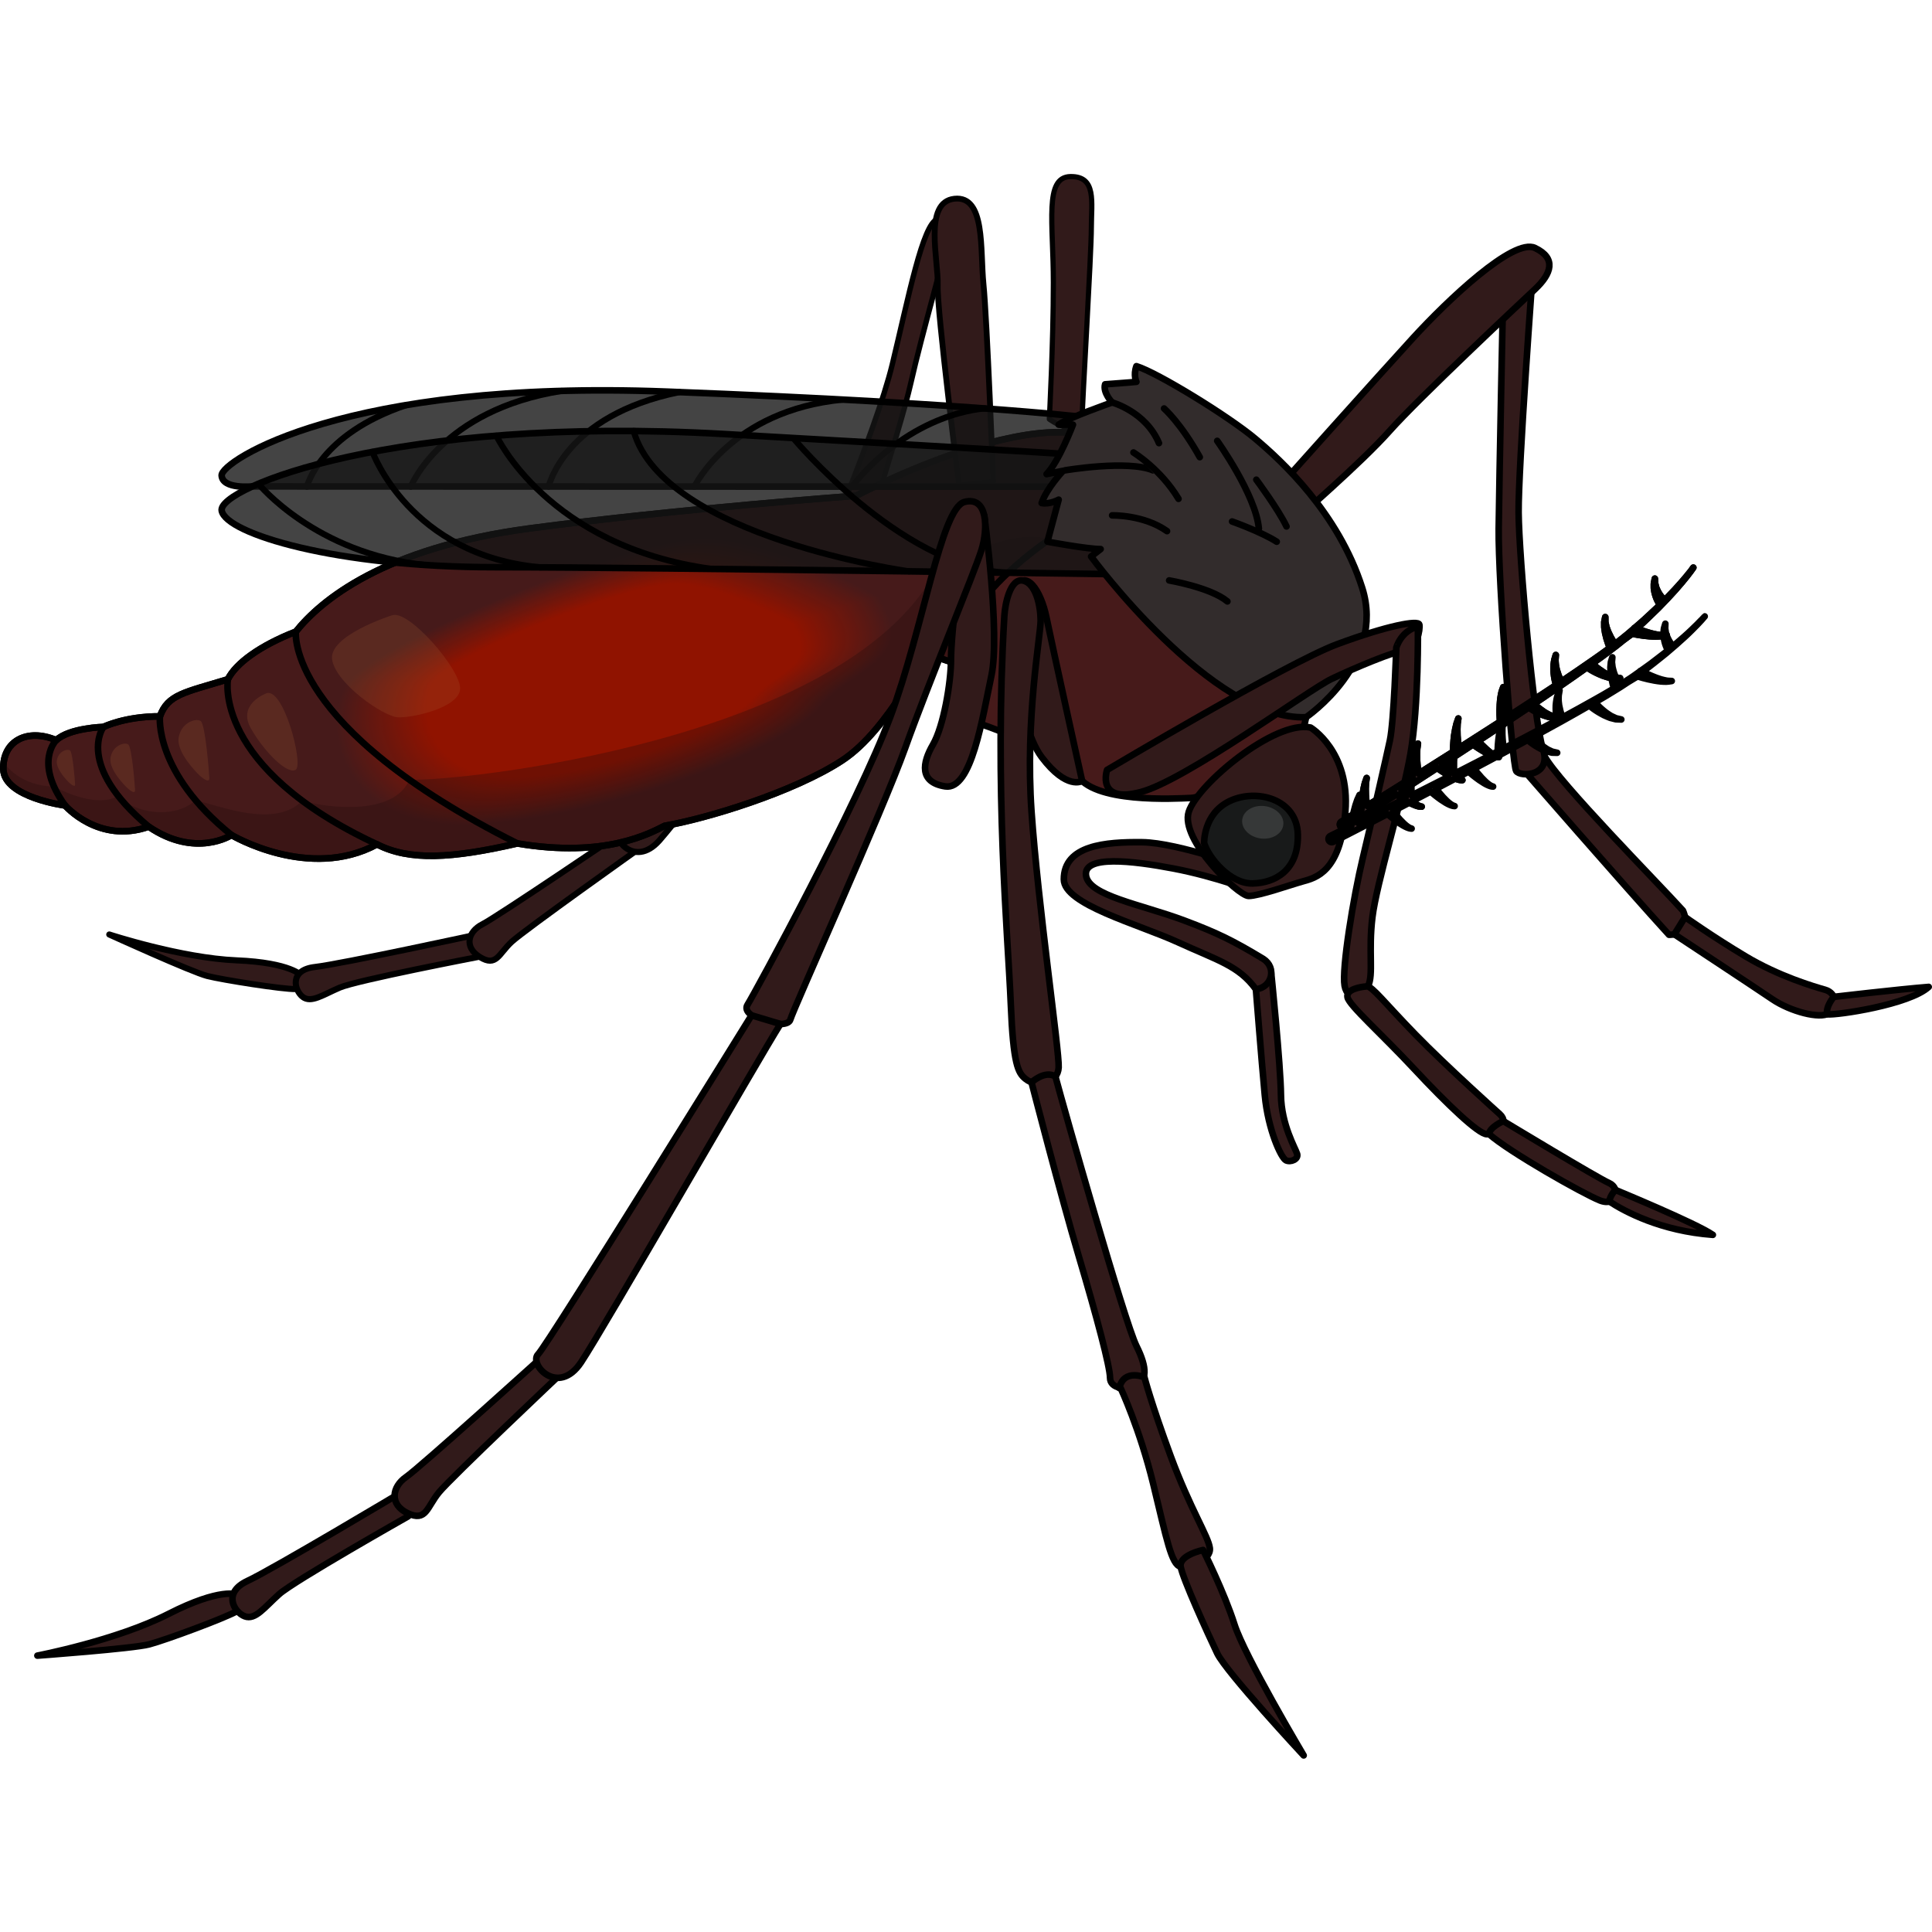 <?xml version="1.0" encoding="utf-8"?>
<!-- Created by: Science Figures, www.sciencefigures.org, Generator: Science Figures Editor -->
<!DOCTYPE svg PUBLIC "-//W3C//DTD SVG 1.1//EN" "http://www.w3.org/Graphics/SVG/1.1/DTD/svg11.dtd">
<svg version="1.1" id="Layer_1" xmlns="http://www.w3.org/2000/svg" xmlns:xlink="http://www.w3.org/1999/xlink" 
	 width="800px" height="800px" viewBox="0 0 337.309 276.679" enable-background="new 0 0 337.309 276.679"
	 xml:space="preserve">
<g>
	<g>
		<g>
			
				<path fill="#311A1A" stroke="#000000" stroke-width="1.068" stroke-linecap="round" stroke-linejoin="round" stroke-miterlimit="10" d="
				M52.695,140.059c0,0-1.793-2.309-11.404-2.708c-9.615-0.398-22.211-4.512-22.211-4.512s14.4,6.553,17.086,7.238
				c2.684,0.686,13.367,2.362,15.373,2.281C53.539,142.275,52.695,140.059,52.695,140.059z"/>
			
				<path fill="#311A1A" stroke="#000000" stroke-width="1.151" stroke-linecap="round" stroke-linejoin="round" stroke-miterlimit="10" d="
				M41.398,248.085c0,0-2.832-1.289-11.963,3.367c-9.133,4.658-22.908,7.29-22.908,7.29s16.684-1.223,19.523-1.969
				c2.838-0.746,13.611-4.73,15.43-5.86C43.3,249.783,41.398,248.085,41.398,248.085z"/>
			
				<path fill="#311A1A" stroke="#000000" stroke-width="1.151" stroke-linecap="round" stroke-linejoin="round" stroke-miterlimit="10" d="
				M70.511,229.976c0,0-22.838,13.646-27.289,15.717c-4.451,2.07-2.322,5.512-0.48,6.19s3.408-1.55,5.994-3.867
				c2.582-2.317,22.52-13.591,22.52-13.591L70.511,229.976z"/>
			
				<path fill="#311A1A" stroke="#000000" stroke-width="1.151" stroke-linecap="round" stroke-linejoin="round" stroke-miterlimit="10" d="
				M94.412,206.806c0,0-20.984,18.992-23.502,20.74c-2.518,1.746-2.951,4.817,0.281,6.342c3.232,1.525,3.313-1.036,5.443-3.642
				c2.133-2.604,21.541-20.934,21.541-20.934L94.412,206.806z"/>
			
				<path fill="#311A1A" stroke="#000000" stroke-width="1.068" stroke-linecap="round" stroke-linejoin="round" stroke-miterlimit="10" d="
				M83.931,132.708c0,0-24.348,5.28-28.932,5.801c-4.584,0.52-3.613,4.111-2.141,5.229s3.5-0.366,6.471-1.634
				c2.967-1.269,24.045-5.325,24.045-5.325L83.931,132.708z"/>
			
				<path fill="#311A1A" stroke="#000000" stroke-width="1.068" stroke-linecap="round" stroke-linejoin="round" stroke-miterlimit="10" d="
				M108.58,114.976c0,0-21.779,14.767-24.334,16.06c-2.557,1.292-3.299,4.015-0.43,5.759c2.867,1.744,3.223-0.56,5.51-2.67
				c2.287-2.11,22.516-16.458,22.516-16.458L108.58,114.976z"/>
			
				<path fill="#311A1A" stroke="#000000" stroke-width="1.151" stroke-linecap="round" stroke-linejoin="round" stroke-miterlimit="10" d="
				M265.664,103.733c0,0,17.9,20.579,25.729,29.156c0,0,4.299,0.21,2.438-4.222c-4.15-4.61-21.746-22.433-24.203-27.018
				C268.031,100.51,265.664,103.733,265.664,103.733z"/>
			
				<path fill="#311A1A" stroke="#000000" stroke-width="1.151" stroke-linecap="round" stroke-linejoin="round" stroke-miterlimit="10" d="
				M292.33,132.803c0,0,13.924,9.182,17.09,11.329c3.166,2.148,8.318,3.504,9.902,2.456s1.377-3.514-0.66-4.096
				c-2.035-0.582-8.059-2.348-13.857-5.811c-5.799-3.461-10.605-6.887-10.605-6.887L292.33,132.803z"/>
			
				<path fill="#311A1A" stroke="#000000" stroke-width="0.941" stroke-linecap="round" stroke-linejoin="round" stroke-miterlimit="10" d="
				M163.693,7.927c-2.607,0.806-5.072,13.685-7.914,25.4s-14.105,38.095-15.07,39.985c-0.961,1.89,7.096,1.713,7.307,0.204
				c0.213-1.511,9.115-28.533,11.004-36.943c1.889-8.411,6.342-23.811,6.813-26.632C166.302,7.12,163.693,7.927,163.693,7.927z"/>
			
				<path fill="#311A1A" stroke="#000000" stroke-width="1.068" stroke-linecap="round" stroke-linejoin="round" stroke-miterlimit="10" d="
				M149.683,65.1c0,0-39.637,47.83-41.447,49.191c-1.809,1.362,2.426,7.148,6.869,2.149c4.441-4.998,35.121-44.654,39.148-49.396
				L149.683,65.1z"/>
			
				<path fill="#461A1A" stroke="#000000" stroke-width="1.151" stroke-linecap="round" stroke-linejoin="round" stroke-miterlimit="10" d="
				M162.888,84.124c-1.902-0.808-7.395,12.788-15.869,18.334s-23.727,10.168-30.969,11.401c-2.465,1.233-10.322,5.701-25.729,3.082
				c-11.4,2.62-18.797,3.081-24.498,0.154c-11.887,6.437-25.402-1.621-25.402-1.621s-6.258,4.115-14.457-1.461
				c-8.744,3.082-14.6-3.698-14.6-3.698s-10.631-1.387-10.785-6.317c-0.152-4.931,4.16-7.242,9.244-5.085
				c2.313-2.158,8.238-2.31,8.238-2.31s3.697-1.849,9.861-1.849c1.387-3.852,4.313-4.161,11.863-6.472
				c1.387-2.774,5.547-5.854,11.863-8.319c4.314-5.393,15.252-14.637,40.828-18.026s57.006-5.701,57.006-5.701
				s40.293-21.423,47.965-4.735s2.686,34.14,2.686,34.14S176.474,89.891,162.888,84.124z"/>
			<g>
				<path fill="#461A1A" d="M153.439,73.788c0,0-18.789-10.772-31.332-10.258c-12.545,0.514-57.588,18.293-61.965,25.934
					c-4.375,7.642-0.441,26.137,24.223,24.15c24.664-1.987,53.266-13.508,58.889-20.394
					C148.873,86.336,160.888,84.804,153.439,73.788z"/>
				<path fill="#471A1A" d="M153.237,73.851c0,0-18.707-10.726-31.195-10.213c-12.49,0.512-57.337,18.213-61.695,25.82
					c-4.356,7.608-0.439,26.023,24.117,24.045c24.557-1.979,53.033-13.45,58.632-20.305
					C148.69,86.344,160.654,84.819,153.237,73.851z"/>
				<path fill="#481A19" d="M153.035,73.914c0,0-18.625-10.678-31.059-10.168c-12.436,0.51-57.086,18.134-61.425,25.708
					c-4.337,7.575-0.438,25.91,24.012,23.94c24.449-1.97,52.801-13.39,58.375-20.216C148.508,86.353,160.419,84.834,153.035,73.914z
					"/>
				<path fill="#491A19" d="M152.833,73.977c0,0-18.543-10.631-30.922-10.124c-12.381,0.507-56.835,18.054-61.155,25.595
					c-4.318,7.542-0.436,25.795,23.906,23.834c24.341-1.961,52.569-13.332,58.119-20.127
					C148.326,86.361,160.185,84.849,152.833,73.977z"/>
				<path fill="#4A1A19" d="M152.631,74.041c0,0-18.462-10.585-30.786-10.079c-12.326,0.505-56.584,17.974-60.885,25.481
					c-4.299,7.508-0.434,25.682,23.801,23.729c24.234-1.953,52.337-13.273,57.862-20.038
					C148.144,86.37,159.951,84.864,152.631,74.041z"/>
				<path fill="#4B1A18" d="M152.429,74.104c0,0-18.38-10.538-30.649-10.034c-12.271,0.503-56.333,17.894-60.615,25.368
					c-4.28,7.475-0.432,25.568,23.695,23.624c24.127-1.944,52.105-13.214,57.605-19.949
					C147.962,86.378,159.716,84.879,152.429,74.104z"/>
				<path fill="#4C1918" d="M152.227,74.167c0,0-18.298-10.491-30.513-9.99c-12.217,0.501-56.082,17.815-60.344,25.255
					c-4.261,7.442-0.43,25.454,23.589,23.519s51.873-13.155,57.349-19.86C147.78,86.386,159.481,84.894,152.227,74.167z"/>
				<path fill="#4D1918" d="M152.025,74.229c0,0-18.216-10.444-30.376-9.945c-12.162,0.499-55.831,17.735-60.074,25.143
					c-4.242,7.408-0.428,25.34,23.483,23.414c23.912-1.927,51.641-13.096,57.092-19.771
					C147.598,86.395,159.247,84.909,152.025,74.229z"/>
				<path fill="#4E1917" d="M151.823,74.292c0,0-18.134-10.396-30.24-9.9c-12.107,0.496-55.58,17.655-59.804,25.029
					c-4.223,7.375-0.426,25.226,23.378,23.309c23.804-1.918,51.409-13.038,56.835-19.683
					C147.416,86.403,159.013,84.924,151.823,74.292z"/>
				<path fill="#4F1917" d="M151.622,74.355c0,0-18.052-10.35-30.104-9.855c-12.053,0.494-55.329,17.576-59.534,24.917
					c-4.204,7.342-0.424,25.112,23.272,23.203c23.696-1.909,51.176-12.979,56.579-19.593
					C147.234,86.412,158.778,84.939,151.622,74.355z"/>
				<path fill="#501917" d="M151.419,74.419c0,0-17.97-10.303-29.967-9.811C109.455,65.1,66.375,82.104,62.188,89.411
					c-4.185,7.309-0.422,24.999,23.167,23.098c23.589-1.9,50.944-12.919,56.322-19.505C147.052,86.42,158.544,84.955,151.419,74.419
					z"/>
				<path fill="#511916" d="M151.217,74.482c0,0-17.888-10.256-29.83-9.766c-11.943,0.489-54.827,17.416-58.994,24.69
					c-4.166,7.276-0.42,24.885,23.062,22.993c23.481-1.892,50.712-12.861,56.065-19.416C146.87,86.428,158.31,84.97,151.217,74.482z
					"/>
				<path fill="#521916" d="M151.016,74.545c0,0-17.807-10.209-29.694-9.721c-11.889,0.487-54.576,17.336-58.724,24.577
					c-4.146,7.242-0.418,24.771,22.956,22.887c23.374-1.883,50.48-12.802,55.809-19.327
					C146.688,86.437,158.075,84.985,151.016,74.545z"/>
				<path fill="#531915" d="M150.813,74.608c0,0-17.725-10.162-29.557-9.677c-11.834,0.485-54.325,17.257-58.454,24.464
					c-4.127,7.209-0.417,24.656,22.85,22.782c23.267-1.875,50.248-12.743,55.552-19.238C146.505,86.445,157.841,85,150.813,74.608z"
					/>
				<path fill="#541915" d="M150.612,74.671c0,0-17.643-10.115-29.421-9.632c-11.779,0.483-54.074,17.177-58.184,24.351
					c-4.108,7.176-0.415,24.542,22.745,22.677c23.159-1.866,50.016-12.684,55.295-19.149
					C146.323,86.453,157.606,85.015,150.612,74.671z"/>
				<path fill="#551915" d="M150.41,74.734c0,0-17.561-10.068-29.284-9.587c-11.725,0.48-53.823,17.097-57.914,24.238
					c-4.089,7.143-0.413,24.429,22.639,22.572s49.784-12.625,55.039-19.06C146.141,86.462,157.372,85.03,150.41,74.734z"/>
				<path fill="#561914" d="M150.208,74.797c0,0-17.479-10.021-29.147-9.542c-11.67,0.478-53.572,17.017-57.644,24.125
					c-4.071,7.109-0.411,24.314,22.533,22.466c22.944-1.849,49.551-12.566,54.782-18.971
					C145.959,86.47,157.137,85.045,150.208,74.797z"/>
				<path fill="#571814" d="M150.006,74.86c0,0-17.397-9.975-29.011-9.498C109.379,65.838,67.673,82.3,63.621,89.375
					c-4.052,7.076-0.409,24.201,22.428,22.361c22.836-1.84,49.319-12.507,54.525-18.883C145.777,86.479,156.903,85.06,150.006,74.86
					z"/>
				<path fill="#581814" d="M149.804,74.923c0,0-17.315-9.927-28.875-9.453c-11.561,0.474-53.07,16.858-57.104,23.899
					c-4.033,7.042-0.407,24.087,22.322,22.256c22.729-1.831,49.087-12.448,54.269-18.793
					C145.595,86.487,156.668,85.075,149.804,74.923z"/>
				<path fill="#591813" d="M149.602,74.986c0,0-17.233-9.88-28.739-9.408c-11.506,0.471-52.819,16.778-56.833,23.786
					c-4.013,7.009-0.405,23.973,22.217,22.151c22.622-1.822,48.855-12.39,54.012-18.705
					C145.413,86.495,156.434,85.09,149.602,74.986z"/>
				<path fill="#5A1813" d="M149.4,75.049c0,0-17.151-9.833-28.602-9.364c-11.451,0.469-52.568,16.699-56.563,23.673
					c-3.994,6.976-0.403,23.859,22.111,22.045c22.514-1.814,48.623-12.331,53.755-18.616C145.231,86.503,156.2,85.105,149.4,75.049z
					"/>
				<path fill="#5B1813" d="M149.198,75.112c0,0-17.069-9.786-28.465-9.319c-11.396,0.467-52.317,16.619-56.293,23.56
					c-3.975,6.942-0.401,23.745,22.005,21.94c22.407-1.805,48.391-12.272,53.499-18.527
					C145.049,86.512,155.965,85.12,149.198,75.112z"/>
				<path fill="#5C1812" d="M148.996,75.176c0,0-16.988-9.74-28.329-9.274c-11.342,0.465-52.066,16.539-56.023,23.447
					c-3.956,6.909-0.399,23.631,21.9,21.835s48.159-12.213,53.242-18.438C144.867,86.521,155.731,85.135,148.996,75.176z"/>
				<path fill="#5D1812" d="M148.794,75.239c0,0-16.906-9.693-28.192-9.229c-11.287,0.462-51.815,16.459-55.753,23.333
					c-3.937,6.876-0.397,23.518,21.794,21.73s47.927-12.154,52.985-18.349C144.685,86.529,155.497,85.15,148.794,75.239z"/>
				<path fill="#5E1812" d="M148.592,75.302c0,0-16.824-9.646-28.056-9.185c-11.232,0.46-51.564,16.38-55.483,23.221
					c-3.918,6.843-0.396,23.404,21.689,21.625c22.084-1.779,47.694-12.096,52.729-18.26
					C144.502,86.537,155.262,85.166,148.592,75.302z"/>
				<path fill="#5F1811" d="M148.39,75.365c0,0-16.742-9.599-27.919-9.14c-11.178,0.458-51.313,16.3-55.213,23.108
					c-3.899,6.809-0.394,23.29,21.583,21.519c21.977-1.77,47.462-12.036,52.472-18.171C144.32,86.545,155.027,85.181,148.39,75.365z
					"/>
				<path fill="#601811" d="M148.188,75.428c0,0-16.66-9.552-27.783-9.095c-11.123,0.456-51.062,16.22-54.943,22.995
					c-3.88,6.776-0.392,23.176,21.478,21.414c21.869-1.762,47.23-11.978,52.215-18.083
					C144.138,86.554,154.793,85.196,148.188,75.428z"/>
				<path fill="#611711" d="M147.986,75.491c0,0-16.579-9.504-27.646-9.051c-11.068,0.454-50.811,16.141-54.672,22.882
					c-3.861,6.743-0.39,23.062,21.372,21.309c21.761-1.753,46.998-11.919,51.958-17.994
					C143.957,86.563,154.559,85.211,147.986,75.491z"/>
				<path fill="#621710" d="M147.784,75.554c0,0-16.497-9.458-27.51-9.006c-11.014,0.451-50.56,16.061-54.402,22.769
					c-3.842,6.709-0.388,22.948,21.267,21.204c21.654-1.744,46.766-11.86,51.702-17.904
					C143.774,86.571,154.324,85.226,147.784,75.554z"/>
				<path fill="#631710" d="M147.583,75.617c0,0-16.415-9.411-27.374-8.961C109.25,67.104,69.9,82.637,66.077,89.312
					c-3.823,6.676-0.386,22.834,21.161,21.098c21.546-1.735,46.534-11.801,51.445-17.816
					C143.592,86.579,154.09,85.241,147.583,75.617z"/>
				<path fill="#641710" d="M147.38,75.68c0,0-16.333-9.364-27.237-8.917c-10.904,0.447-50.058,15.901-53.862,22.542
					c-3.804,6.643-0.384,22.72,21.055,20.993s46.302-11.742,51.189-17.727C143.41,86.587,153.855,85.256,147.38,75.68z"/>
				<path fill="#65170F" d="M147.178,75.743c0,0-16.251-9.317-27.1-8.872c-10.85,0.445-49.807,15.822-53.592,22.43
					c-3.785,6.61-0.382,22.606,20.95,20.888c21.332-1.718,46.069-11.683,50.932-17.638
					C143.228,86.596,153.621,85.271,147.178,75.743z"/>
				<path fill="#66170F" d="M146.977,75.806c0,0-16.169-9.27-26.964-8.827c-10.795,0.442-49.556,15.742-53.322,22.316
					c-3.766,6.577-0.38,22.493,20.844,20.783c21.224-1.709,45.837-11.624,50.675-17.549
					C143.046,86.604,153.387,85.286,146.977,75.806z"/>
				<path fill="#67170F" d="M146.774,75.869c0,0-16.087-9.223-26.827-8.782c-10.74,0.44-49.305,15.662-53.052,22.203
					c-3.747,6.543-0.378,22.379,20.739,20.678c21.117-1.701,45.605-11.565,50.418-17.46
					C142.864,86.613,153.152,85.301,146.774,75.869z"/>
				<path fill="#68170E" d="M146.573,75.932c0,0-16.005-9.176-26.691-8.738S70.828,82.777,67.1,89.285
					c-3.728,6.51-0.376,22.265,20.633,20.572c21.009-1.692,45.373-11.507,50.162-17.372
					C142.682,86.621,152.917,85.316,146.573,75.932z"/>
				<path fill="#69170E" d="M146.371,75.996c0,0-15.923-9.129-26.554-8.693c-10.631,0.436-48.803,15.503-52.512,21.978
					c-3.708,6.477-0.375,22.151,20.528,20.467c20.901-1.684,45.141-11.448,49.905-17.282
					C142.5,86.629,152.683,85.332,146.371,75.996z"/>
				<path fill="#6A170E" d="M146.168,76.059c0,0-15.841-9.082-26.417-8.648c-10.576,0.433-48.552,15.423-52.242,21.864
					c-3.689,6.443-0.373,22.037,20.422,20.362c20.794-1.675,44.909-11.389,49.648-17.194
					C142.317,86.638,152.449,85.347,146.168,76.059z"/>
				<path fill="#6B170D" d="M145.967,76.122c0,0-15.76-9.035-26.281-8.604c-10.521,0.431-48.301,15.343-51.972,21.751
					c-3.67,6.41-0.371,21.923,20.317,20.257c20.687-1.667,44.676-11.33,49.392-17.105C142.135,86.646,152.214,85.362,145.967,76.122
					z"/>
				<path fill="#6B160D" d="M145.765,76.185c0,0-15.678-8.988-26.145-8.559S71.57,82.889,67.918,89.264
					c-3.652,6.376-0.369,21.809,20.21,20.151c20.579-1.657,44.445-11.271,49.136-17.016
					C141.954,86.655,151.98,85.376,145.765,76.185z"/>
				<path fill="#6C160C" d="M145.563,76.248c0,0-15.596-8.941-26.008-8.514c-10.412,0.427-47.799,15.184-51.432,21.525
					c-3.633,6.343-0.368,21.695,20.105,20.046c20.472-1.649,44.212-11.212,48.879-16.927
					C141.771,86.663,151.746,85.392,145.563,76.248z"/>
				<path fill="#6D160C" d="M145.361,76.311c0,0-15.514-8.894-25.872-8.469c-10.357,0.424-47.548,15.104-51.162,21.412
					c-3.614,6.31-0.366,21.581,20,19.941c20.364-1.64,43.98-11.153,48.622-16.838C141.589,86.671,151.511,85.407,145.361,76.311z"/>
				<path fill="#6E160C" d="M145.159,76.374c0,0-15.432-8.848-25.735-8.425c-10.303,0.422-47.297,15.024-50.892,21.299
					c-3.595,6.277-0.364,21.467,19.894,19.835c20.257-1.631,43.748-11.094,48.365-16.749
					C141.407,86.68,151.277,85.422,145.159,76.374z"/>
				<path fill="#6F160B" d="M144.957,76.437c0,0-15.351-8.801-25.599-8.38c-10.248,0.42-47.046,14.945-50.622,21.187
					c-3.576,6.243-0.362,21.353,19.789,19.73c20.149-1.623,43.516-11.036,48.109-16.66
					C141.225,86.688,151.042,85.437,144.957,76.437z"/>
				<path fill="#70160B" d="M144.755,76.5c0,0-15.269-8.753-25.462-8.335C109.1,68.582,72.498,83.029,68.941,89.238
					c-3.557,6.21-0.36,21.239,19.683,19.625c20.042-1.614,43.284-10.977,47.852-16.571C141.043,86.696,150.808,85.452,144.755,76.5z
					"/>
				<path fill="#71160B" d="M144.553,76.563c0,0-15.187-8.707-25.326-8.291c-10.139,0.415-46.544,14.785-50.082,20.96
					c-3.537,6.177-0.358,21.125,19.578,19.52c19.934-1.605,43.052-10.917,47.595-16.482
					C140.861,86.705,150.573,85.467,144.553,76.563z"/>
				<path fill="#72160A" d="M144.351,76.626c0,0-15.104-8.66-25.189-8.246c-10.084,0.413-46.293,14.706-49.812,20.847
					c-3.518,6.144-0.356,21.012,19.472,19.415c19.826-1.597,42.819-10.859,47.338-16.394
					C140.679,86.713,150.339,85.482,144.351,76.626z"/>
				<path fill="#73160A" d="M144.149,76.689c0,0-15.022-8.612-25.052-8.201c-10.029,0.411-46.042,14.626-49.542,20.734
					c-3.499,6.11-0.354,20.898,19.366,19.31c19.719-1.588,42.587-10.8,47.082-16.305C140.497,86.722,150.104,85.497,144.149,76.689z
					"/>
				<path fill="#74160A" d="M143.947,76.752c0,0-14.941-8.566-24.916-8.157c-9.975,0.409-45.792,14.546-49.271,20.621
					c-3.48,6.077-0.352,20.784,19.261,19.204c19.612-1.58,42.355-10.741,46.826-16.216C140.314,86.73,149.87,85.512,143.947,76.752z
					"/>
				<path fill="#751609" d="M143.745,76.815c0,0-14.859-8.519-24.779-8.112c-9.92,0.406-45.541,14.466-49.001,20.508
					c-3.461,6.044-0.35,20.67,19.155,19.099c19.504-1.571,42.123-10.682,46.569-16.127
					C140.132,86.738,149.636,85.527,143.745,76.815z"/>
				<path fill="#761509" d="M143.543,76.878c0,0-14.777-8.472-24.643-8.067c-9.865,0.404-45.29,14.387-48.731,20.395
					c-3.442,6.011-0.349,20.556,19.049,18.994c19.396-1.562,41.891-10.624,46.312-16.038
					C139.951,86.747,149.401,85.542,143.543,76.878z"/>
				<path fill="#771509" d="M143.341,76.941c0,0-14.695-8.425-24.506-8.022c-9.811,0.402-45.039,14.307-48.461,20.282
					c-3.423,5.978-0.347,20.442,18.944,18.889c19.289-1.554,41.659-10.565,46.055-15.949
					C139.769,86.755,149.167,85.558,143.341,76.941z"/>
				<path fill="#781508" d="M143.139,77.004c0,0-14.613-8.378-24.37-7.978c-9.756,0.399-44.788,14.227-48.191,20.169
					c-3.404,5.944-0.345,20.328,18.838,18.783c19.182-1.544,41.427-10.505,45.799-15.86
					C139.586,86.764,148.933,85.573,143.139,77.004z"/>
				<path fill="#791508" d="M142.938,77.067c0,0-14.532-8.331-24.233-7.933c-9.701,0.397-44.537,14.148-47.921,20.056
					c-3.385,5.911-0.343,20.214,18.733,18.678c19.074-1.536,41.194-10.447,45.542-15.771
					C139.404,86.772,148.698,85.588,142.938,77.067z"/>
				<path fill="#7A1508" d="M142.735,77.13c0,0-14.45-8.284-24.097-7.888c-9.646,0.395-44.286,14.068-47.651,19.943
					c-3.366,5.877-0.341,20.101,18.627,18.573c18.966-1.527,40.962-10.388,45.285-15.683
					C139.222,86.78,148.463,85.603,142.735,77.13z"/>
				<path fill="#7B1507" d="M142.534,77.194c0,0-14.368-8.237-23.96-7.844c-9.592,0.393-44.035,13.988-47.381,19.83
					c-3.347,5.844-0.339,19.987,18.522,18.467c18.859-1.519,40.73-10.329,45.028-15.593
					C139.04,86.789,148.229,85.618,142.534,77.194z"/>
				<path fill="#7C1507" d="M142.332,77.257c0,0-14.286-8.19-23.824-7.799c-9.537,0.391-43.784,13.908-47.111,19.716
					c-3.328,5.811-0.337,19.873,18.416,18.362c18.752-1.51,40.499-10.27,44.772-15.505
					C138.858,86.797,147.995,85.633,142.332,77.257z"/>
				<path fill="#7D1507" d="M142.129,77.32c0,0-14.204-8.143-23.687-7.754c-9.482,0.389-43.533,13.829-46.841,19.604
					c-3.309,5.777-0.335,19.759,18.311,18.257c18.644-1.501,40.266-10.211,44.516-15.416
					C138.676,86.806,147.76,85.648,142.129,77.32z"/>
				<path fill="#7E1506" d="M141.928,77.383c0,0-14.122-8.096-23.551-7.709c-9.428,0.386-43.281,13.749-46.57,19.491
					c-3.29,5.744-0.333,19.645,18.205,18.152c18.537-1.493,40.034-10.153,44.259-15.327
					C138.494,86.814,147.526,85.663,141.928,77.383z"/>
				<path fill="#7F1506" d="M141.726,77.446c0,0-14.04-8.049-23.415-7.665c-9.373,0.384-43.03,13.669-46.3,19.377
					c-3.271,5.711-0.331,19.531,18.1,18.046c18.429-1.484,39.802-10.094,44.002-15.238
					C138.312,86.822,147.292,85.678,141.726,77.446z"/>
				<path fill="#801406" d="M141.524,77.509c0,0-13.958-8.002-23.278-7.62c-9.318,0.382-42.779,13.59-46.03,19.265
					c-3.252,5.678-0.33,19.417,17.994,17.941c18.321-1.475,39.57-10.035,43.745-15.149S147.057,85.693,141.524,77.509z"/>
				<path fill="#811405" d="M141.322,77.572c0,0-13.876-7.956-23.142-7.576c-9.264,0.379-42.528,13.51-45.76,19.152
					c-3.233,5.644-0.328,19.303,17.888,17.836c18.214-1.467,39.337-9.976,43.489-15.061
					C137.948,86.839,146.823,85.708,141.322,77.572z"/>
				<path fill="#821405" d="M141.12,77.635c0,0-13.794-7.908-23.005-7.531c-9.209,0.377-42.277,13.43-45.49,19.039
					c-3.214,5.611-0.326,19.189,17.783,17.73c18.106-1.458,39.105-9.917,43.232-14.971C137.766,86.848,146.588,85.724,141.12,77.635
					z"/>
				<path fill="#831405" d="M140.918,77.698c0,0-13.713-7.861-22.869-7.486c-9.154,0.375-42.026,13.35-45.22,18.925
					c-3.195,5.578-0.324,19.076,17.677,17.625c17.999-1.449,38.873-9.858,42.975-14.883
					C137.583,86.856,146.354,85.739,140.918,77.698z"/>
				<path fill="#841404" d="M140.716,77.761c0,0-13.631-7.814-22.732-7.441c-9.1,0.373-41.775,13.271-44.95,18.813
					c-3.176,5.544-0.322,18.961,17.571,17.521c17.892-1.441,38.641-9.799,42.719-14.794
					C137.401,86.864,146.119,85.753,140.716,77.761z"/>
				<path fill="#851404" d="M140.514,77.824c0,0-13.549-7.768-22.596-7.396c-9.045,0.371-41.524,13.191-44.68,18.7
					c-3.157,5.511-0.32,18.847,17.466,17.415c17.784-1.432,38.409-9.74,42.462-14.705C137.219,86.873,145.885,85.769,140.514,77.824
					z"/>
				<path fill="#861403" d="M140.312,77.887c0,0-13.467-7.72-22.459-7.352c-8.99,0.368-41.273,13.111-44.41,18.586
					c-3.138,5.478-0.318,18.733,17.36,17.31c17.677-1.423,38.177-9.682,42.206-14.616C137.037,86.881,145.65,85.784,140.312,77.887z
					"/>
				<path fill="#871403" d="M140.11,77.951c0,0-13.385-7.674-22.322-7.307c-8.936,0.366-41.022,13.031-44.14,18.473
					c-3.119,5.445-0.316,18.62,17.255,17.205c17.569-1.415,37.945-9.623,41.949-14.527C136.855,86.889,145.416,85.799,140.11,77.951
					z"/>
				<path fill="#881403" d="M139.908,78.014c0,0-13.304-7.627-22.186-7.263c-8.881,0.364-40.771,12.952-43.87,18.36
					c-3.1,5.412-0.314,18.506,17.149,17.099c17.461-1.406,37.712-9.563,41.692-14.438C136.673,86.898,145.182,85.814,139.908,78.014
					z"/>
				<path fill="#891402" d="M139.706,78.077c0,0-13.222-7.58-22.049-7.218c-8.826,0.361-40.521,12.872-43.6,18.247
					c-3.081,5.378-0.312,18.392,17.044,16.994c17.354-1.397,37.48-9.505,41.435-14.349
					C136.491,86.906,144.947,85.829,139.706,78.077z"/>
				<path fill="#8A1402" d="M139.504,78.14c0,0-13.14-7.533-21.913-7.173c-8.771,0.359-40.27,12.792-43.33,18.134
					c-3.061,5.345-0.31,18.278,16.938,16.889c17.247-1.389,37.248-9.446,41.179-14.26C136.309,86.915,144.713,85.844,139.504,78.14z
					"/>
				<path fill="#8B1302" d="M139.302,78.203c0,0-13.058-7.486-21.776-7.128c-8.717,0.357-40.019,12.713-43.059,18.021
					c-3.042,5.312-0.309,18.164,16.833,16.784c17.139-1.38,37.016-9.387,40.922-14.172S144.479,85.859,139.302,78.203z"/>
				<path fill="#8C1301" d="M139.1,78.266c0,0-12.976-7.438-21.64-7.083c-8.662,0.355-39.768,12.633-42.789,17.908
					c-3.023,5.278-0.307,18.05,16.727,16.678c17.032-1.371,36.784-9.328,40.666-14.083C135.945,86.931,144.244,85.874,139.1,78.266z
					"/>
				<path fill="#8D1301" d="M138.898,78.329c0,0-12.894-7.392-21.503-7.039c-8.607,0.353-39.517,12.553-42.519,17.795
					c-3.004,5.245-0.305,17.937,16.621,16.573c16.924-1.362,36.552-9.27,40.409-13.994
					C135.763,86.939,144.009,85.889,138.898,78.329z"/>
				<path fill="#8E1301" d="M138.696,78.392c0,0-12.812-7.345-21.367-6.994c-8.553,0.35-39.266,12.473-42.249,17.682
					c-2.985,5.211-0.303,17.822,16.516,16.468c16.817-1.354,36.32-9.211,40.152-13.905
					C135.581,86.948,143.775,85.904,138.696,78.392z"/>
				<path fill="#8F1300" d="M138.495,78.455c0,0-12.73-7.298-21.23-6.95c-8.498,0.348-39.015,12.394-41.979,17.569
					c-2.966,5.178-0.301,17.708,16.41,16.362c16.709-1.345,36.088-9.151,39.896-13.816S143.541,85.919,138.495,78.455z"/>
				<path fill="#901300" d="M138.292,78.518c0,0-12.648-7.251-21.094-6.905c-8.443,0.346-38.764,12.314-41.709,17.456
					c-2.947,5.145-0.299,17.595,16.305,16.257c16.602-1.336,35.855-9.093,39.639-13.727
					C135.216,86.965,143.306,85.935,138.292,78.518z"/>
			</g>
			<path opacity="0.3" fill="#240C0C" d="M163.181,69.661c-16.146,29.437-83.201,36.535-91.719,36.148
				c-2.564,6.194-13.732,5.088-18.693,3.675c-4.803,4.855-14.156,0.943-18.605-0.07c-3.822,3.375-10.762,2.286-13.572-0.835
				c-1.254,0.973-4.855,1.69-11.164-1.566c-5.736-0.111-8.352-3.586-8.779-4.217c-0.049,0.383-0.08,0.779-0.068,1.202
				c0.154,4.931,10.785,6.317,10.785,6.317s5.855,6.779,14.6,3.698c8.199,5.576,14.457,1.461,14.457,1.461
				s13.516,8.058,25.402,1.621c5.701,2.927,13.098,2.466,24.498-0.154c15.406,2.619,23.264-1.849,25.729-3.082
				c7.242-1.233,22.494-5.854,30.969-11.401s13.967-19.143,15.869-18.334c7.057,2.995,16.822,3.287,24.588,2.877l5.582-7.037
				C193.058,79.964,192.958,51.036,163.181,69.661z"/>
			
				<path fill="none" stroke="#000000" stroke-width="1.151" stroke-linecap="round" stroke-linejoin="round" stroke-miterlimit="10" d="
				M162.888,84.124c-1.902-0.808-7.395,12.788-15.869,18.334s-23.727,10.168-30.969,11.401c-2.465,1.233-10.322,5.701-25.729,3.082
				c-11.4,2.62-18.797,3.081-24.498,0.154c-11.887,6.437-25.402-1.621-25.402-1.621s-6.258,4.115-14.457-1.461
				c-8.744,3.082-14.6-3.698-14.6-3.698s-10.631-1.387-10.785-6.317c-0.152-4.931,4.16-7.242,9.244-5.085
				c2.313-2.158,8.238-2.31,8.238-2.31s3.697-1.849,9.861-1.849c1.387-3.852,4.313-4.161,11.863-6.472
				c1.387-2.774,5.547-5.854,11.863-8.319c4.314-5.393,15.252-14.637,40.828-18.026s57.006-5.701,57.006-5.701
				s40.293-21.423,47.965-4.735s2.686,34.14,2.686,34.14S176.474,89.891,162.888,84.124z"/>
			
				<path fill="#311A1A" stroke="#000000" stroke-width="1.015" stroke-linecap="round" stroke-linejoin="round" stroke-miterlimit="10" d="
				M173.414,53.767c0,0-1.094-28.352-1.707-34.453c-0.611-6.101,0.385-15.523-5.078-14.934c-5.463,0.591-2.762,10.757-2.91,15.173
				c-0.146,4.416,3.73,34.903,3.73,34.903L173.414,53.767z"/>
			
				<path fill="#461A1A" stroke="#000000" stroke-width="1.151" stroke-linecap="round" stroke-linejoin="round" stroke-miterlimit="10" d="
				M228.042,94.9c0,0-1.209,5.709-2.432,6.96c-1.223,1.25-15.002,7.029-17.668,7.14s-17.332,1-20-4.223
				c-4-4.556-17.361-8.9-17.361-8.9s-2.189-5.75-2.193-14.452c-0.002-8.703,23.527-26.146,31.424-23.911
				C207.71,59.751,229.001,86.124,228.042,94.9z"/>
			
				<path fill="#311A1A" stroke="#000000" stroke-width="1.151" stroke-linecap="round" stroke-linejoin="round" stroke-miterlimit="10" d="
				M262.402,22.31c0,0-0.637,30.589-0.746,39.661c-0.109,9.072,2.35,41.217,3.055,42.323c0.707,1.105,6.283,0.943,4.674-3.838
				c-1.609-4.781-4.189-33.551-4.25-41.31c-0.064-7.758,2.516-42.539,2.516-42.539L262.402,22.31z"/>
			
				<path fill="#311A1A" stroke="#000000" stroke-width="1.151" stroke-linecap="round" stroke-linejoin="round" stroke-miterlimit="10" d="
				M223.345,54.66c0,0,17.465-19.54,23.406-26.021c5.939-6.482,17.463-17.463,21.244-15.663c3.779,1.801,2.881,4.5,0,7.201
				s-20.346,19.073-25.387,24.75c-5.041,5.677-16.203,15.219-16.742,15.939C225.326,61.586,223.345,54.66,223.345,54.66z"/>
			
				<path fill="none" stroke="#000000" stroke-width="1.151" stroke-linecap="round" stroke-linejoin="round" stroke-miterlimit="10" d="
				M27.923,94.755c0,0-1.059,9.78,12.498,20.719"/>
			
				<path fill="none" stroke="#000000" stroke-width="1.151" stroke-linecap="round" stroke-linejoin="round" stroke-miterlimit="10" d="
				M39.787,88.284c0,0-2.764,15.391,26.037,28.812"/>
			
				<path fill="none" stroke="#000000" stroke-width="1.151" stroke-linecap="round" stroke-linejoin="round" stroke-miterlimit="10" d="
				M51.65,79.964c0,0-1.873,16.64,38.672,36.977"/>
			
				<path fill="none" stroke="#000000" stroke-width="1.151" stroke-linecap="round" stroke-linejoin="round" stroke-miterlimit="10" d="
				M18.062,96.604c0,0-4.998,6.606,7.902,17.41"/>
			
				<path fill="none" stroke="#000000" stroke-width="1.151" stroke-linecap="round" stroke-linejoin="round" stroke-miterlimit="10" d="
				M9.824,98.914c0,0-3.953,3.775,1.541,11.402"/>
			
				<path fill="#311A1A" stroke="#000000" stroke-width="0.904" stroke-linecap="round" stroke-linejoin="round" stroke-miterlimit="10" d="
				M183.201,42.865c0,0,0.707-13.307,0.707-23.823c0-10.515-1.625-18.444,2.977-18.528c4.602-0.084,3.654,4.423,3.654,8.931
				c0,4.506-1.594,30.619-1.609,33.42C187.968,46.333,183.201,42.865,183.201,42.865z"/>
			
				<path fill="#311A1A" stroke="#000000" stroke-width="1.151" stroke-linecap="round" stroke-linejoin="round" stroke-miterlimit="10" d="
				M221.943,139.555c0,0,1.646,16.074,1.699,21.289c0.053,5.216,2.563,9.384,2.826,10.312c0.264,0.929-1.141,1.514-1.965,1.105
				c-0.826-0.411-3.107-5.259-3.686-11.384c-0.576-6.123-1.551-18.478-1.551-18.478S219.619,139.477,221.943,139.555z"/>
			<g>
				<path opacity="0.8" fill="#161616" d="M44.064,54.608c0,0-5.227,0.549-5.367-1.915c-0.141-2.465,21.568-16.795,77.734-14.637
					c56.166,2.158,75.732,4.777,75.732,4.777V54.66L44.064,54.608z"/>
				
					<path fill="none" stroke="#000000" stroke-width="1.068" stroke-linecap="round" stroke-linejoin="round" stroke-miterlimit="10" d="
					M172.013,41c0,0-12.736,0.416-23.285,13.659"/>
				
					<path fill="none" stroke="#000000" stroke-width="1.151" stroke-linecap="round" stroke-linejoin="round" stroke-miterlimit="10" d="
					M44.064,54.608c0,0-5.227,0.549-5.367-1.915c-0.141-2.465,21.568-16.795,77.734-14.637c56.166,2.158,75.732,4.777,75.732,4.777
					V54.66L44.064,54.608z"/>
				
					<path fill="none" stroke="#000000" stroke-width="1.068" stroke-linecap="round" stroke-linejoin="round" stroke-miterlimit="10" d="
					M121.226,54.66c0,0,6.408-13.353,25.971-15.208"/>
				
					<path fill="none" stroke="#000000" stroke-width="1.068" stroke-linecap="round" stroke-linejoin="round" stroke-miterlimit="10" d="
					M95.787,54.66c0,0,2.688-12.427,22.826-16.52"/>
				
					<path fill="none" stroke="#000000" stroke-width="1.068" stroke-linecap="round" stroke-linejoin="round" stroke-miterlimit="10" d="
					M71.712,54.66c0,0,5.369-13.421,26.375-16.729"/>
				
					<path fill="none" stroke="#000000" stroke-width="1.068" stroke-linecap="round" stroke-linejoin="round" stroke-miterlimit="10" d="
					M53.587,54.66c0,0,2.176-9.165,17.393-14.265"/>
			</g>
			<path opacity="0.8" fill="#161616" d="M203.753,70.068c0,0-89.395-1.352-117.281-1.352s-46.992-5.854-47.762-9.86
				c-0.77-4.005,30.506-16.641,87.512-13.405s65.326,3.853,65.326,3.853L203.753,70.068z"/>
			
				<path fill="none" stroke="#000000" stroke-width="1.068" stroke-linecap="round" stroke-linejoin="round" stroke-miterlimit="10" d="
				M138.562,46.248c0,0,18.338,22.048,36.789,23.413"/>
			
				<path fill="none" stroke="#000000" stroke-width="1.151" stroke-linecap="round" stroke-linejoin="round" stroke-miterlimit="10" d="
				M206.117,70.103c0,0-91.758-1.387-119.645-1.387s-46.992-5.854-47.762-9.86c-0.77-4.005,30.506-16.641,87.512-13.405
				s65.326,3.853,65.326,3.853L206.117,70.103z"/>
			
				<path fill="#322C2C" stroke="#000000" stroke-width="1.151" stroke-linecap="round" stroke-linejoin="round" stroke-miterlimit="10" d="
				M228.042,94.9c0,0,13.955-9.495,9.783-22.586s-14.098-22.208-18.701-26.066s-16.977-11.482-20.717-12.633
				c-0.576,1.583,0,2.733,0,2.733s-1.295,0.144-5.467,0.432c-0.432,1.438,1.227,3.165,1.227,3.165s-7.797,2.733-9.332,3.884
				c2.494,0,2.494,0,2.494,0s-2.445,6.438-4.604,8.631c2.879-0.575,2.879-0.575,2.879-0.575s-2.879,3.059-3.742,5.629
				c1.439,0.269,2.973-0.594,2.973-0.594l-1.965,7.337c0,0,6.936,1.295,9.293,1.295c-1.668,1.294-1.668,1.294-1.668,1.294
				S211.642,95.62,228.042,94.9z"/>
			
				<path fill="#311A1A" stroke="#000000" stroke-width="1.151" stroke-linecap="round" stroke-linejoin="round" stroke-miterlimit="10" d="
				M218.669,121.567c0,0-12.904-4.772-19.268-4.839c-6.363-0.068-13.664,0.505-13.664,6.487c0,4.374,12.988,7.801,19.879,10.959
				c6.893,3.157,10.668,4.095,13.65,8.226c2.822-0.318,3.689-3.766,1.291-5.303c-5.182-3.123-7.844-4.473-13.816-6.712
				c-7.531-2.824-16.662-4.292-17.133-7.858c-0.471-3.566,8.045-2.582,15.279-1.205c7.42,1.412,14.504,4.148,14.504,4.148
				S219.769,123.474,218.669,121.567z"/>
			
				<path fill="#311A1A" stroke="#000000" stroke-width="1.151" stroke-linecap="round" stroke-linejoin="round" stroke-miterlimit="10" d="
				M228.812,96.705c0,0,6.926,4.132,6.076,14.703c-0.852,10.572-5.227,11.544-7.414,12.152s-7.654,2.551-9.479,2.551
				c-1.822,0-12.029-9.842-10.449-14.703C209.125,106.547,222.615,95.369,228.812,96.705z"/>
			
				<path fill="#181A1A" stroke="#000000" stroke-width="1.151" stroke-linecap="round" stroke-linejoin="round" stroke-miterlimit="10" d="
				M210.234,116.876c0,0-0.168-5.127,4.461-7.335s11.752-0.428,11.895,5.84s-3.979,8.452-7.873,8.546
				C214.824,124.021,211.042,119.512,210.234,116.876z"/>
			
				<path fill="#311A1A" stroke="#000000" stroke-width="1.151" stroke-linecap="round" stroke-linejoin="round" stroke-miterlimit="10" d="
				M171.833,59.667c0,0,2.838,20.631,1.254,28.004c-1.582,7.373-3.451,20.033-8.055,19.313c-4.604-0.719-4-4.109-2.145-7.305
				s3.15-10.821,3.15-14.849C166.039,80.802,167.662,61.838,171.833,59.667z"/>
			
				<path fill="#311A1A" stroke="#000000" stroke-width="1.151" stroke-linecap="round" stroke-linejoin="round" stroke-miterlimit="10" d="
				M168.388,57.32c-4.096,1.071-7.213,22.185-12.91,37.436c-5.695,15.25-23.535,48.051-24.973,50.353
				c-1.439,2.302,6.904,4.604,7.48,2.59c0.576-2.015,16.133-36.448,20.066-47.445c3.932-10.998,12.158-30.815,13.309-34.556
				C172.513,61.956,172.484,56.249,168.388,57.32z"/>
			
				<path fill="#311A1A" stroke="#000000" stroke-width="1.151" stroke-linecap="round" stroke-linejoin="round" stroke-miterlimit="10" d="
				M131.216,146.95c0,0-35.525,57.43-37.252,59.155c-1.727,1.727,3.453,7.481,7.48,1.438c4.029-6.042,31.189-53.37,34.816-59.076
				L131.216,146.95z"/>
			
				<path fill="#311A1A" stroke="#000000" stroke-width="1.151" stroke-linecap="round" stroke-linejoin="round" stroke-miterlimit="10" d="
				M188.931,106.034c0,0-2.641,1.673-7.072-4.173c-4.432-5.847-6.568-25.656-4.717-29.361s4.564,0.143,5.561,4.988
				S188.931,106.034,188.931,106.034z"/>
			
				<path fill="#311A1A" stroke="#000000" stroke-width="1.151" stroke-linecap="round" stroke-linejoin="round" stroke-miterlimit="10" d="
				M178.601,71.046c-2.217-0.444-3.127,4.045-3.25,6.149c-1.783,30.223,0.625,55.694,1.123,67.818
				c0.434,10.526,1.27,11.989,2.559,13.026c2.256,1.813,5.648,0.727,5.799-1.983s-3.611-28.445-4.74-44.698
				s1.594-30.756,1.594-33.314C181.685,75.486,180.859,71.498,178.601,71.046z"/>
			
				<path fill="#311A1A" stroke="#000000" stroke-width="1.151" stroke-linecap="round" stroke-linejoin="round" stroke-miterlimit="10" d="
				M180.093,158.65c0,0,5.08,19.69,8.244,30.336s5.467,19.347,5.467,21.254c0,1.908,2.877,2.195,4.604,1.332s2.014-2.877,0-6.905
				s-12.6-41.261-14.141-47.029C182.439,156.473,180.093,158.65,180.093,158.65z"/>
			
				<path fill="#311A1A" stroke="#000000" stroke-width="1.151" stroke-linecap="round" stroke-linejoin="round" stroke-miterlimit="10" d="
				M195.656,212.035c0,0,3.354,7.164,5.689,16.744c2.334,9.581,3.172,14.133,4.789,14.432s5.33-1.197,5.09-3.233
				c-0.238-2.037-3.412-6.827-6.826-16.049s-4.586-13.771-4.586-13.771s-3.619-1.573-4.396,1.878"/>
			
				<path fill="#311A1A" stroke="#000000" stroke-width="1.151" stroke-linecap="round" stroke-linejoin="round" stroke-miterlimit="10" d="
				M210.046,240.298c0,0-4.24,0.887-3.912,2.912c0.33,2.025,4.789,11.808,6.371,15.116c1.584,3.31,15.105,17.839,15.105,17.839
				s-10.357-17.407-12.084-22.874S210.046,240.298,210.046,240.298z"/>
			<g>
				
					<path fill="#311A1A" stroke="#000000" stroke-width="1.151" stroke-linecap="round" stroke-linejoin="round" stroke-miterlimit="10" d="
					M193.281,104.106c0,0,31.482-18.725,40.186-21.954c8.705-3.228,14.188-4.265,14.342-3.409c0.156,0.857-0.424,4.247-2.441,4.459
					c-2.016,0.212-8.83,3.072-12.898,5.016c-4.066,1.943-25.551,17.748-33.355,19.765
					C191.31,110.002,193.281,104.106,193.281,104.106z"/>
				
					<path fill="#311A1A" stroke="#000000" stroke-width="1.151" stroke-linecap="round" stroke-linejoin="round" stroke-miterlimit="10" d="
					M247.548,79.067c0,0,0.186,13.77-1.289,22.199c-1.475,8.431-5.916,22.524-6.648,28.553c-0.732,6.027,0.234,10.029-0.764,12.034
					c-0.676,1.357-3.574,2.859-4.094-0.069c-0.521-2.928,1.535-15.454,3.172-22.269c1.885-7.85,4.215-18.12,4.736-20.554
					c0.717-3.342,1.121-16.219,1.121-16.219S244.587,79.829,247.548,79.067z"/>
				
					<path fill="#311A1A" stroke="#000000" stroke-width="1.151" stroke-linecap="round" stroke-linejoin="round" stroke-miterlimit="10" d="
					M261.835,164.19c0,0-9.373-8.404-14.725-13.907c-5.354-5.503-7.549-8.425-8.455-8.38c-0.908,0.044-3.717,0.46-3.393,1.907
					s5.918,6.362,11.629,12.493c5.713,6.131,11.279,11.448,12.709,11.405C261.033,167.667,263.707,165.883,261.835,164.19z"/>
				
					<path fill="#311A1A" stroke="#000000" stroke-width="1.151" stroke-linecap="round" stroke-linejoin="round" stroke-miterlimit="10" d="
					M262.474,165.414c0,0,16.396,9.911,18.467,10.819c2.068,0.908,1.344,4.226-1.633,3.033c-2.979-1.193-15.828-8.469-19.348-11.592
					C260.101,166.445,262.474,165.414,262.474,165.414z"/>
				
					<path fill="#311A1A" stroke="#000000" stroke-width="1.151" stroke-linecap="round" stroke-linejoin="round" stroke-miterlimit="10" d="
					M282.042,177.436c0,0-0.988,0.993-1.057,2.019c2.709,1.771,9.004,5.153,18.064,5.821
					C296.105,183.239,282.042,177.436,282.042,177.436z"/>
			</g>
			
				<path fill="none" stroke="#000000" stroke-width="1.068" stroke-linecap="round" stroke-linejoin="round" stroke-miterlimit="10" d="
				M158.732,69.436c0,0-42.854-5.912-48.111-24.509"/>
			
				<path fill="none" stroke="#000000" stroke-width="1.068" stroke-linecap="round" stroke-linejoin="round" stroke-miterlimit="10" d="
				M86.667,45.749c0,0,8.93,19.384,37.604,23.263"/>
			
				<path fill="none" stroke="#000000" stroke-width="1.068" stroke-linecap="round" stroke-linejoin="round" stroke-miterlimit="10" d="
				M65.031,48.575c0,0,6.49,18.13,29.412,20.167"/>
			
				<path fill="none" stroke="#000000" stroke-width="1.068" stroke-linecap="round" stroke-linejoin="round" stroke-miterlimit="10" d="
				M45.115,54.147c0,0,9.932,12.202,29.102,14.178"/>
			
				<ellipse transform="matrix(0.991 0.133 -0.133 0.991 17.079 -28.381)" fill="#363838" cx="220.445" cy="113.331" rx="3.616" ry="2.845"/>
			
				<path fill="#432E2E" stroke="#000000" stroke-width="1.151" stroke-linecap="round" stroke-linejoin="round" stroke-miterlimit="10" d="
				M293.589,71.326c-0.676,0.792-1.545,1.71-2.555,2.749c-0.127,0.126-0.273,0.271-0.402,0.401
				c-0.016-0.024-0.189-0.154-0.438-0.452c-0.26-0.292-0.563-0.727-0.799-1.206c-0.092-0.245-0.244-0.486-0.285-0.734
				c-0.051-0.244-0.146-0.478-0.148-0.682c-0.023-0.418-0.041-0.697-0.041-0.697s-0.055,0.279-0.139,0.696
				c-0.053,0.215-0.02,0.464-0.031,0.741c-0.021,0.281,0.064,0.56,0.098,0.858c0.119,0.58,0.326,1.146,0.531,1.552
				c0.191,0.409,0.396,0.688,0.379,0.672c0,0,0.055,0.067-0.361,0.48c-0.594,0.553-1.219,1.135-1.871,1.742
				c-0.637,0.615-1.355,1.203-2.074,1.835c-0.08-0.034-0.219,0.191-0.219,0.191c-0.662,0.578-1.334,1.171-2.066,1.729
				c-0.391,0.317-0.795,0.63-1.207,0.94c-0.078-0.116-0.184-0.268-0.303-0.469c-0.271-0.422-0.588-1.014-0.859-1.629
				c-0.139-0.307-0.23-0.626-0.344-0.926c-0.072-0.302-0.125-0.592-0.182-0.844c-0.016-0.499-0.008-0.853-0.008-0.853
				s-0.078,0.33-0.172,0.856c0.002,0.261-0.008,0.571,0.004,0.906c0.049,0.325,0.076,0.684,0.15,1.03
				c0.146,0.693,0.346,1.38,0.535,1.88c0.086,0.252,0.176,0.464,0.234,0.614c0.02,0.042,0.029,0.066,0.043,0.098
				c-0.133,0.097-0.262,0.193-0.396,0.29c-0.861,0.638-1.756,1.27-2.674,1.904c-1.734,1.212-3.543,2.442-5.387,3.678
				c-0.055-0.104-0.117-0.224-0.188-0.376c-0.213-0.431-0.438-1.034-0.611-1.659c-0.059-0.314-0.158-0.634-0.18-0.936
				c-0.02-0.302-0.068-0.592-0.057-0.837c0.039-0.498,0.064-0.83,0.064-0.83s-0.096,0.324-0.242,0.808
				c-0.066,0.248-0.082,0.544-0.131,0.866c-0.043,0.321-0.016,0.663-0.025,1.013c0.039,0.688,0.137,1.381,0.264,1.891
				c0.057,0.255,0.117,0.472,0.164,0.627c0.008,0.022,0.012,0.031,0.016,0.05c-1.744,1.164-3.516,2.33-5.295,3.49
				c-1.17,0.762-2.34,1.521-3.506,2.274c-0.133-0.563-0.326-1.455-0.445-2.375c-0.059-0.377-0.068-0.754-0.105-1.111
				c-0.02-0.355,0-0.686-0.002-0.975c-0.008-0.146,0.033-0.269,0.047-0.385c0.018-0.116,0.033-0.216,0.047-0.299
				c0.027-0.167,0.041-0.263,0.041-0.263s-0.033,0.09-0.088,0.248c-0.029,0.081-0.064,0.178-0.104,0.289
				c-0.035,0.113-0.102,0.238-0.121,0.382c-0.051,0.285-0.137,0.623-0.184,0.987c-0.031,0.363-0.096,0.756-0.105,1.146
				c-0.078,1.294-0.004,2.588,0.023,3c-2.438,1.572-4.848,3.113-7.164,4.588c-0.09-0.557-0.203-1.363-0.252-2.2
				c-0.041-0.738-0.025-1.479,0.014-2.038c0.08-0.555,0.133-0.925,0.133-0.925s-0.123,0.356-0.309,0.891
				c-0.148,0.547-0.311,1.292-0.414,2.05c-0.162,1.202-0.186,2.421-0.189,2.869c-2.107,1.337-4.131,2.615-6.023,3.807
				c-0.09-0.557-0.209-1.398-0.262-2.27c-0.041-0.738-0.025-1.479,0.016-2.038c0.078-0.555,0.133-0.925,0.133-0.925
				s-0.125,0.356-0.311,0.891c-0.148,0.548-0.311,1.292-0.412,2.05c-0.17,1.269-0.189,2.56-0.191,2.938
				c-3.148,1.977-5.883,3.682-7.986,4.987c-0.078-0.529-0.162-1.204-0.205-1.897c-0.041-0.738-0.025-1.479,0.016-2.038
				c0.08-0.555,0.133-0.925,0.133-0.925s-0.123,0.356-0.309,0.891c-0.148,0.548-0.311,1.292-0.414,2.05
				c-0.129,0.96-0.172,1.935-0.186,2.518c-2.205,1.367-3.492,2.157-3.492,2.157c-0.002,0.001-0.008,0.005-0.008,0.006
				c-0.27,0.171-0.348,0.526-0.176,0.794c0.17,0.268,0.525,0.346,0.795,0.175c0,0,3.555-2.248,8.959-5.732
				c0.4,0.281,1.15,0.792,1.947,1.244c0.582,0.33,1.188,0.621,1.67,0.768c0.484,0.163,0.82,0.124,0.82,0.124
				s-0.334-0.036-0.748-0.289c-0.42-0.238-0.928-0.637-1.406-1.07c-0.541-0.487-1.035-1-1.371-1.363
				c1.893-1.221,3.982-2.575,6.213-4.027c0.402,0.285,1.141,0.787,1.924,1.23c0.58,0.329,1.188,0.62,1.67,0.768
				c0.482,0.163,0.82,0.124,0.82,0.124s-0.334-0.036-0.748-0.289c-0.422-0.238-0.93-0.637-1.408-1.07
				c-0.533-0.48-1.021-0.988-1.357-1.349c1.723-1.124,3.518-2.299,5.359-3.511c0.371,0.263,1.176,0.82,2.031,1.304
				c0.58,0.33,1.188,0.621,1.67,0.768c0.482,0.163,0.82,0.124,0.82,0.124s-0.334-0.036-0.75-0.289
				c-0.418-0.238-0.928-0.637-1.406-1.07c-0.578-0.523-1.109-1.079-1.445-1.442c2.826-1.862,5.742-3.799,8.65-5.751
				c0.059-0.038,0.113-0.076,0.172-0.114c0.021,0.016,0.037,0.026,0.066,0.046c0.141,0.094,0.338,0.232,0.58,0.372
				c0.473,0.3,1.141,0.635,1.828,0.913c0.348,0.13,0.711,0.228,1.039,0.327c0.342,0.049,0.66,0.097,0.934,0.136
				c0.545-0.038,0.908-0.063,0.908-0.063s-0.352-0.046-0.881-0.115c-0.248-0.088-0.537-0.192-0.846-0.303
				c-0.291-0.159-0.604-0.313-0.896-0.496c-0.582-0.387-1.129-0.815-1.504-1.176c-0.117-0.103-0.209-0.193-0.291-0.275
				c3.152-2.125,6.266-4.261,9.213-6.357c0.039,0.025,0.096,0.062,0.168,0.11c0.15,0.096,0.363,0.235,0.621,0.377
				c0.508,0.305,1.223,0.652,1.953,0.94c0.367,0.142,0.754,0.236,1.102,0.347c0.363,0.055,0.701,0.108,0.992,0.153
				c0.592-0.025,0.967-0.054,0.967-0.054s-0.389-0.045-0.939-0.125c-0.266-0.093-0.574-0.202-0.904-0.32
				c-0.311-0.17-0.648-0.321-0.965-0.519c-0.631-0.399-1.229-0.843-1.645-1.214c-0.172-0.143-0.301-0.264-0.408-0.365
				c0.082-0.059,0.17-0.118,0.25-0.177c0.91-0.647,1.799-1.292,2.654-1.945c0.863-0.64,1.703-1.277,2.49-1.938
				c0.592-0.461,1.576-1.153,1.576-1.153s1.504,0.332,3.014,0.445c0.375,0.045,0.762,0.031,1.113,0.047
				c0.355,0.007,0.691-0.042,0.973-0.055c0.281-0.023,0.512-0.111,0.67-0.14c0.158-0.039,0.248-0.061,0.248-0.061
				s-0.094,0.005-0.258,0.013c-0.164-0.002-0.391,0.039-0.666,0.009c-0.275-0.041-0.596-0.055-0.932-0.128
				c-0.34-0.082-0.697-0.137-1.051-0.251c-0.926-0.256-1.807-0.587-2.314-0.791c0.668-0.611,1.332-1.184,1.928-1.783
				c0.643-0.623,1.258-1.218,1.844-1.786c0.564-0.587,1.1-1.143,1.605-1.666c0.99-1.061,1.842-1.998,2.502-2.804
				c1.344-1.594,2.002-2.59,2.002-2.59S294.964,69.763,293.589,71.326z"/>
			
				<path fill="#432E2E" stroke="#000000" stroke-width="1.151" stroke-linecap="round" stroke-linejoin="round" stroke-miterlimit="10" d="
				M293.589,71.326c-0.676,0.792-1.545,1.71-2.555,2.749c-0.127,0.126-0.273,0.271-0.402,0.401
				c-0.016-0.024-0.189-0.154-0.438-0.452c-0.26-0.292-0.563-0.727-0.799-1.206c-0.092-0.245-0.244-0.486-0.285-0.734
				c-0.051-0.244-0.146-0.478-0.148-0.682c-0.023-0.418-0.041-0.697-0.041-0.697s-0.055,0.279-0.139,0.696
				c-0.053,0.215-0.02,0.464-0.031,0.741c-0.021,0.281,0.064,0.56,0.098,0.858c0.119,0.58,0.326,1.146,0.531,1.552
				c0.191,0.409,0.396,0.688,0.379,0.672c0,0,0.055,0.067-0.361,0.48c-0.594,0.553-1.219,1.135-1.871,1.742
				c-0.637,0.615-1.355,1.203-2.074,1.835c-0.08-0.034-0.219,0.191-0.219,0.191c-0.662,0.578-1.334,1.171-2.066,1.729
				c-0.391,0.317-0.795,0.63-1.207,0.94c-0.078-0.116-0.184-0.268-0.303-0.469c-0.271-0.422-0.588-1.014-0.859-1.629
				c-0.139-0.307-0.23-0.626-0.344-0.926c-0.072-0.302-0.125-0.592-0.182-0.844c-0.016-0.499-0.008-0.853-0.008-0.853
				s-0.078,0.33-0.172,0.856c0.002,0.261-0.008,0.571,0.004,0.906c0.049,0.325,0.076,0.684,0.15,1.03
				c0.146,0.693,0.346,1.38,0.535,1.88c0.086,0.252,0.176,0.464,0.234,0.614c0.02,0.042,0.029,0.066,0.043,0.098
				c-0.133,0.097-0.262,0.193-0.396,0.29c-0.861,0.638-1.756,1.27-2.674,1.904c-1.734,1.212-3.543,2.442-5.387,3.678
				c-0.055-0.104-0.117-0.224-0.188-0.376c-0.213-0.431-0.438-1.034-0.611-1.659c-0.059-0.314-0.158-0.634-0.18-0.936
				c-0.02-0.302-0.068-0.592-0.057-0.837c0.039-0.498,0.064-0.83,0.064-0.83s-0.096,0.324-0.242,0.808
				c-0.066,0.248-0.082,0.544-0.131,0.866c-0.043,0.321-0.016,0.663-0.025,1.013c0.039,0.688,0.137,1.381,0.264,1.891
				c0.057,0.255,0.117,0.472,0.164,0.627c0.008,0.022,0.012,0.031,0.016,0.05c-1.744,1.164-3.516,2.33-5.295,3.49
				c-1.17,0.762-2.34,1.521-3.506,2.274c-0.133-0.563-0.326-1.455-0.445-2.375c-0.059-0.377-0.068-0.754-0.105-1.111
				c-0.02-0.355,0-0.686-0.002-0.975c-0.008-0.146,0.033-0.269,0.047-0.385c0.018-0.116,0.033-0.216,0.047-0.299
				c0.027-0.167,0.041-0.263,0.041-0.263s-0.033,0.09-0.088,0.248c-0.029,0.081-0.064,0.178-0.104,0.289
				c-0.035,0.113-0.102,0.238-0.121,0.382c-0.051,0.285-0.137,0.623-0.184,0.987c-0.031,0.363-0.096,0.756-0.105,1.146
				c-0.078,1.294-0.004,2.588,0.023,3c-2.438,1.572-4.848,3.113-7.164,4.588c-0.09-0.557-0.203-1.363-0.252-2.2
				c-0.041-0.738-0.025-1.479,0.014-2.038c0.08-0.555,0.133-0.925,0.133-0.925s-0.123,0.356-0.309,0.891
				c-0.148,0.547-0.311,1.292-0.414,2.05c-0.162,1.202-0.186,2.421-0.189,2.869c-2.107,1.337-4.131,2.615-6.023,3.807
				c-0.09-0.557-0.209-1.398-0.262-2.27c-0.041-0.738-0.025-1.479,0.016-2.038c0.078-0.555,0.133-0.925,0.133-0.925
				s-0.125,0.356-0.311,0.891c-0.148,0.548-0.311,1.292-0.412,2.05c-0.17,1.269-0.189,2.56-0.191,2.938
				c-3.148,1.977-5.883,3.682-7.986,4.987c-0.078-0.529-0.162-1.204-0.205-1.897c-0.041-0.738-0.025-1.479,0.016-2.038
				c0.08-0.555,0.133-0.925,0.133-0.925s-0.123,0.356-0.309,0.891c-0.148,0.548-0.311,1.292-0.414,2.05
				c-0.129,0.96-0.172,1.935-0.186,2.518c-2.205,1.367-3.492,2.157-3.492,2.157c-0.002,0.001-0.008,0.005-0.008,0.006
				c-0.27,0.171-0.348,0.526-0.176,0.794c0.17,0.268,0.525,0.346,0.795,0.175c0,0,3.555-2.248,8.959-5.732
				c0.4,0.281,1.15,0.792,1.947,1.244c0.582,0.33,1.188,0.621,1.67,0.768c0.484,0.163,0.82,0.124,0.82,0.124
				s-0.334-0.036-0.748-0.289c-0.42-0.238-0.928-0.637-1.406-1.07c-0.541-0.487-1.035-1-1.371-1.363
				c1.893-1.221,3.982-2.575,6.213-4.027c0.402,0.285,1.141,0.787,1.924,1.23c0.58,0.329,1.188,0.62,1.67,0.768
				c0.482,0.163,0.82,0.124,0.82,0.124s-0.334-0.036-0.748-0.289c-0.422-0.238-0.93-0.637-1.408-1.07
				c-0.533-0.48-1.021-0.988-1.357-1.349c1.723-1.124,3.518-2.299,5.359-3.511c0.371,0.263,1.176,0.82,2.031,1.304
				c0.58,0.33,1.188,0.621,1.67,0.768c0.482,0.163,0.82,0.124,0.82,0.124s-0.334-0.036-0.75-0.289
				c-0.418-0.238-0.928-0.637-1.406-1.07c-0.578-0.523-1.109-1.079-1.445-1.442c2.826-1.862,5.742-3.799,8.65-5.751
				c0.059-0.038,0.113-0.076,0.172-0.114c0.021,0.016,0.037,0.026,0.066,0.046c0.141,0.094,0.338,0.232,0.58,0.372
				c0.473,0.3,1.141,0.635,1.828,0.913c0.348,0.13,0.711,0.228,1.039,0.327c0.342,0.049,0.66,0.097,0.934,0.136
				c0.545-0.038,0.908-0.063,0.908-0.063s-0.352-0.046-0.881-0.115c-0.248-0.088-0.537-0.192-0.846-0.303
				c-0.291-0.159-0.604-0.313-0.896-0.496c-0.582-0.387-1.129-0.815-1.504-1.176c-0.117-0.103-0.209-0.193-0.291-0.275
				c3.152-2.125,6.266-4.261,9.213-6.357c0.039,0.025,0.096,0.062,0.168,0.11c0.15,0.096,0.363,0.235,0.621,0.377
				c0.508,0.305,1.223,0.652,1.953,0.94c0.367,0.142,0.754,0.236,1.102,0.347c0.363,0.055,0.701,0.108,0.992,0.153
				c0.592-0.025,0.967-0.054,0.967-0.054s-0.389-0.045-0.939-0.125c-0.266-0.093-0.574-0.202-0.904-0.32
				c-0.311-0.17-0.648-0.321-0.965-0.519c-0.631-0.399-1.229-0.843-1.645-1.214c-0.172-0.143-0.301-0.264-0.408-0.365
				c0.082-0.059,0.17-0.118,0.25-0.177c0.91-0.647,1.799-1.292,2.654-1.945c0.863-0.64,1.703-1.277,2.49-1.938
				c0.592-0.461,1.576-1.153,1.576-1.153s1.504,0.332,3.014,0.445c0.375,0.045,0.762,0.031,1.113,0.047
				c0.355,0.007,0.691-0.042,0.973-0.055c0.281-0.023,0.512-0.111,0.67-0.14c0.158-0.039,0.248-0.061,0.248-0.061
				s-0.094,0.005-0.258,0.013c-0.164-0.002-0.391,0.039-0.666,0.009c-0.275-0.041-0.596-0.055-0.932-0.128
				c-0.34-0.082-0.697-0.137-1.051-0.251c-0.926-0.256-1.807-0.587-2.314-0.791c0.668-0.611,1.332-1.184,1.928-1.783
				c0.643-0.623,1.258-1.218,1.844-1.786c0.564-0.587,1.1-1.143,1.605-1.666c0.99-1.061,1.842-1.998,2.502-2.804
				c1.344-1.594,2.002-2.59,2.002-2.59S294.964,69.763,293.589,71.326z"/>
			
				<path fill="#432E2E" stroke="#000000" stroke-width="1.151" stroke-linecap="round" stroke-linejoin="round" stroke-miterlimit="10" d="
				M295.343,79.638c-0.746,0.725-1.699,1.556-2.803,2.495c-0.139,0.113-0.297,0.244-0.439,0.361
				c-0.014-0.025-0.174-0.171-0.393-0.492c-0.23-0.315-0.49-0.777-0.682-1.276c-0.068-0.252-0.195-0.506-0.213-0.758
				c-0.027-0.248-0.102-0.489-0.084-0.693c0.018-0.418,0.025-0.698,0.025-0.698s-0.08,0.272-0.203,0.68
				c-0.072,0.208-0.064,0.46-0.102,0.734c-0.049,0.277,0.01,0.563,0.016,0.864c0.064,0.589,0.217,1.172,0.381,1.595
				c0.152,0.426,0.33,0.723,0.314,0.706c0,0,0.047,0.072-0.404,0.443c-0.645,0.494-1.32,1.014-2.027,1.557
				c-0.693,0.552-1.465,1.069-2.24,1.631c-0.076-0.041-0.234,0.169-0.234,0.169c-0.715,0.513-1.439,1.04-2.223,1.525
				c-0.418,0.278-0.85,0.552-1.289,0.822c-0.068-0.123-0.158-0.284-0.258-0.495c-0.23-0.446-0.488-1.065-0.701-1.704
				c-0.109-0.319-0.172-0.645-0.254-0.955c-0.045-0.308-0.07-0.602-0.102-0.858c0.031-0.498,0.072-0.85,0.072-0.85
				s-0.107,0.32-0.252,0.836c-0.021,0.26-0.061,0.568-0.082,0.903c0.018,0.328,0.012,0.688,0.053,1.04
				c0.08,0.705,0.213,1.407,0.354,1.923c0.063,0.259,0.133,0.479,0.176,0.633c0.016,0.043,0.023,0.069,0.033,0.101
				c-0.141,0.083-0.279,0.168-0.422,0.251c-0.918,0.554-1.869,1.098-2.842,1.642c-1.842,1.042-3.758,2.096-5.711,3.151
				c-0.045-0.108-0.096-0.233-0.15-0.392c-0.172-0.449-0.338-1.071-0.451-1.71c-0.029-0.318-0.098-0.646-0.092-0.949
				c0.01-0.303-0.012-0.596,0.023-0.839c0.086-0.492,0.143-0.82,0.143-0.82s-0.125,0.313-0.316,0.781
				c-0.09,0.24-0.133,0.534-0.213,0.85c-0.072,0.316-0.078,0.659-0.121,1.006c-0.027,0.689,0.006,1.388,0.082,1.907
				c0.033,0.26,0.072,0.481,0.105,0.641c0.004,0.023,0.008,0.032,0.01,0.051c-1.846,0.993-3.719,1.987-5.602,2.973
				c-1.236,0.648-2.475,1.292-3.705,1.932c-0.08-0.573-0.188-1.479-0.219-2.407c-0.023-0.381,0.004-0.757,0.002-1.116
				c0.014-0.356,0.064-0.683,0.09-0.971c0.006-0.146,0.059-0.264,0.082-0.379c0.027-0.114,0.053-0.212,0.074-0.293
				c0.043-0.164,0.066-0.258,0.066-0.258s-0.041,0.086-0.111,0.239c-0.037,0.078-0.08,0.171-0.131,0.278
				c-0.045,0.109-0.123,0.228-0.154,0.369c-0.08,0.279-0.195,0.607-0.277,0.965c-0.066,0.358-0.166,0.744-0.213,1.131
				c-0.201,1.281-0.25,2.577-0.262,2.989c-2.576,1.334-5.121,2.64-7.566,3.889c-0.037-0.563-0.072-1.376-0.043-2.213
				c0.029-0.739,0.115-1.475,0.207-2.027c0.133-0.545,0.221-0.908,0.221-0.908s-0.156,0.343-0.393,0.858
				c-0.199,0.531-0.432,1.257-0.605,2.001c-0.275,1.181-0.416,2.393-0.461,2.838c-2.225,1.132-4.359,2.212-6.357,3.219
				c-0.035-0.563-0.076-1.412-0.045-2.284c0.027-0.739,0.115-1.475,0.207-2.027c0.133-0.545,0.221-0.908,0.221-0.908
				s-0.158,0.343-0.393,0.858c-0.199,0.532-0.432,1.257-0.605,2.002c-0.289,1.247-0.432,2.531-0.469,2.906
				c-3.32,1.67-6.205,3.108-8.422,4.208c-0.029-0.534-0.049-1.213-0.025-1.908c0.029-0.739,0.115-1.475,0.209-2.027
				c0.131-0.545,0.219-0.908,0.219-0.908s-0.156,0.343-0.391,0.858c-0.201,0.532-0.432,1.257-0.607,2.001
				c-0.219,0.943-0.354,1.91-0.422,2.489c-2.324,1.151-3.682,1.816-3.682,1.816c-0.002,0.001-0.008,0.004-0.008,0.005
				c-0.285,0.145-0.396,0.49-0.25,0.774c0.145,0.283,0.49,0.395,0.775,0.25c0,0,3.75-1.901,9.461-4.857
				c0.373,0.318,1.07,0.898,1.82,1.423c0.547,0.383,1.123,0.73,1.59,0.923c0.467,0.208,0.805,0.201,0.805,0.201
				s-0.328-0.067-0.717-0.358c-0.396-0.277-0.863-0.723-1.299-1.198c-0.492-0.536-0.936-1.094-1.236-1.487
				c2-1.036,4.209-2.186,6.566-3.42c0.375,0.321,1.063,0.892,1.799,1.407c0.547,0.382,1.125,0.729,1.59,0.922
				c0.465,0.208,0.805,0.201,0.805,0.201s-0.328-0.068-0.717-0.359c-0.396-0.277-0.865-0.722-1.301-1.198
				c-0.484-0.528-0.924-1.08-1.225-1.471c1.822-0.956,3.721-1.956,5.668-2.988c0.346,0.297,1.094,0.928,1.898,1.49
				c0.549,0.383,1.125,0.73,1.592,0.922c0.465,0.208,0.803,0.201,0.803,0.201s-0.328-0.067-0.717-0.359
				c-0.395-0.277-0.863-0.722-1.299-1.198c-0.527-0.575-1.004-1.179-1.303-1.572c2.988-1.586,6.076-3.238,9.156-4.906
				c0.061-0.032,0.121-0.065,0.182-0.097c0.02,0.018,0.035,0.029,0.061,0.052c0.131,0.107,0.316,0.264,0.543,0.425
				c0.443,0.343,1.076,0.74,1.734,1.082c0.334,0.163,0.686,0.294,1.002,0.424c0.336,0.082,0.65,0.159,0.918,0.224
				c0.547,0.014,0.91,0.023,0.91,0.023s-0.346-0.079-0.865-0.198c-0.24-0.111-0.518-0.242-0.814-0.382
				c-0.275-0.186-0.57-0.369-0.846-0.579c-0.543-0.44-1.047-0.918-1.387-1.313c-0.105-0.113-0.189-0.212-0.264-0.302
				c3.342-1.816,6.643-3.648,9.775-5.456c0.035,0.029,0.088,0.071,0.156,0.126c0.141,0.109,0.34,0.268,0.582,0.435
				c0.479,0.352,1.156,0.765,1.855,1.121c0.354,0.176,0.729,0.306,1.064,0.45c0.355,0.089,0.688,0.174,0.973,0.246
				c0.592,0.031,0.967,0.038,0.967,0.038s-0.383-0.082-0.924-0.213c-0.254-0.118-0.551-0.256-0.867-0.405
				c-0.295-0.198-0.615-0.381-0.912-0.608c-0.592-0.458-1.143-0.956-1.521-1.364c-0.158-0.159-0.275-0.292-0.373-0.402
				c0.088-0.05,0.18-0.102,0.266-0.152c0.969-0.558,1.914-1.115,2.828-1.685c0.92-0.555,1.814-1.11,2.662-1.693
				c0.633-0.403,1.678-0.999,1.678-0.999s1.465,0.472,2.957,0.728c0.369,0.081,0.756,0.103,1.105,0.153
				c0.354,0.041,0.691,0.024,0.973,0.037c0.283,0.003,0.52-0.063,0.68-0.076c0.162-0.023,0.254-0.037,0.254-0.037
				s-0.094-0.004-0.258-0.012c-0.164-0.018-0.395,0.002-0.664-0.054c-0.271-0.067-0.588-0.111-0.916-0.216
				c-0.33-0.114-0.682-0.203-1.021-0.35c-0.898-0.342-1.744-0.756-2.23-1.006c0.723-0.545,1.439-1.052,2.09-1.592
				c0.697-0.559,1.367-1.094,2.004-1.603c0.617-0.531,1.203-1.034,1.754-1.506c1.088-0.962,2.025-1.814,2.758-2.555
				c1.488-1.459,2.238-2.389,2.238-2.389S296.861,78.211,295.343,79.638z"/>
			
				<path fill="#311A1A" stroke="#000000" stroke-width="1.151" stroke-linecap="round" stroke-linejoin="round" stroke-miterlimit="10" d="
				M320.162,143.728c0,0-1.451,1.674-1.145,3.045c1.689,0.196,14.34-1.69,17.717-4.785
				C331.292,142.43,320.162,143.728,320.162,143.728z"/>
		</g>
	</g>
	<g>
		<path opacity="0.2" fill="#AC663B" d="M68.431,77.114c0,0-11.168,3.521-10.439,7.77s8.984,9.862,11.412,10.03
			S80.33,93.26,80.33,89.861S71.351,76.022,68.431,77.114z"/>
		<path opacity="0.2" fill="#AC663B" d="M46.332,90.809c0,0-4.938,1.875-2.514,6.082c2.422,4.207,6.4,8.094,7.818,7.18
			S49.396,89.117,46.332,90.809z"/>
		<path opacity="0.2" fill="#AC663B" d="M34.626,104.849c0,0-3.889-3.738-3.432-6.396c0.459-2.658,3.02-3.436,3.842-2.887
			c0.824,0.549,1.463,8.917,1.51,9.969C36.591,106.586,35.148,105.39,34.626,104.849z"/>
		<path opacity="0.2" fill="#AC663B" d="M22.044,107.083c0,0-3.113-2.993-2.748-5.122c0.367-2.128,2.418-2.751,3.076-2.312
			c0.66,0.439,1.172,7.14,1.209,7.982S22.462,107.516,22.044,107.083z"/>
		<path opacity="0.2" fill="#AC663B" d="M11.97,106.223c0,0-2.313-2.223-2.041-3.804c0.273-1.581,1.795-2.044,2.285-1.717
			c0.49,0.326,0.871,5.304,0.896,5.929C13.138,107.256,12.281,106.545,11.97,106.223z"/>
	</g>
	
		<path fill="#322C2C" stroke="#000000" stroke-width="1.151" stroke-linecap="round" stroke-linejoin="round" stroke-miterlimit="10" d="
		M185.939,51.801c0,0,10.912-1.855,15.365,0"/>
	
		<path fill="#322C2C" stroke="#000000" stroke-width="1.151" stroke-linecap="round" stroke-linejoin="round" stroke-miterlimit="10" d="
		M203.234,41c0,0,2.883,2.498,6.236,8.5"/>
	
		<path fill="#322C2C" stroke="#000000" stroke-width="1.151" stroke-linecap="round" stroke-linejoin="round" stroke-miterlimit="10" d="
		M212.513,46.655c0,0,6.754,9.452,7.273,15.316"/>
	
		<path fill="#322C2C" stroke="#000000" stroke-width="1.151" stroke-linecap="round" stroke-linejoin="round" stroke-miterlimit="10" d="
		M194.167,39.945c0,0,5.875,1.613,8.176,7.105"/>
	
		<path fill="#322C2C" stroke="#000000" stroke-width="1.151" stroke-linecap="round" stroke-linejoin="round" stroke-miterlimit="10" d="
		M198.408,36.349"/>
	
		<path fill="#322C2C" stroke="#000000" stroke-width="1.151" stroke-linecap="round" stroke-linejoin="round" stroke-miterlimit="10" d="
		M197.89,48.684c0,0,4.75,2.895,7.867,8.091"/>
	
		<path fill="#322C2C" stroke="#000000" stroke-width="1.151" stroke-linecap="round" stroke-linejoin="round" stroke-miterlimit="10" d="
		M194.167,59.667c0,0,5.504-0.146,9.586,2.749"/>
	
		<path fill="#322C2C" stroke="#000000" stroke-width="1.151" stroke-linecap="round" stroke-linejoin="round" stroke-miterlimit="10" d="
		M215.111,60.731c0,0,5.121,1.819,7.793,3.533"/>
	
		<path fill="#322C2C" stroke="#000000" stroke-width="1.151" stroke-linecap="round" stroke-linejoin="round" stroke-miterlimit="10" d="
		M219.341,53.434c0,0,3.861,5.197,5.271,8.166"/>
	
		<path fill="#322C2C" stroke="#000000" stroke-width="1.151" stroke-linecap="round" stroke-linejoin="round" stroke-miterlimit="10" d="
		M204.125,71.02c0,0,7.273,1.246,10.17,3.67"/>
</g>
</svg>